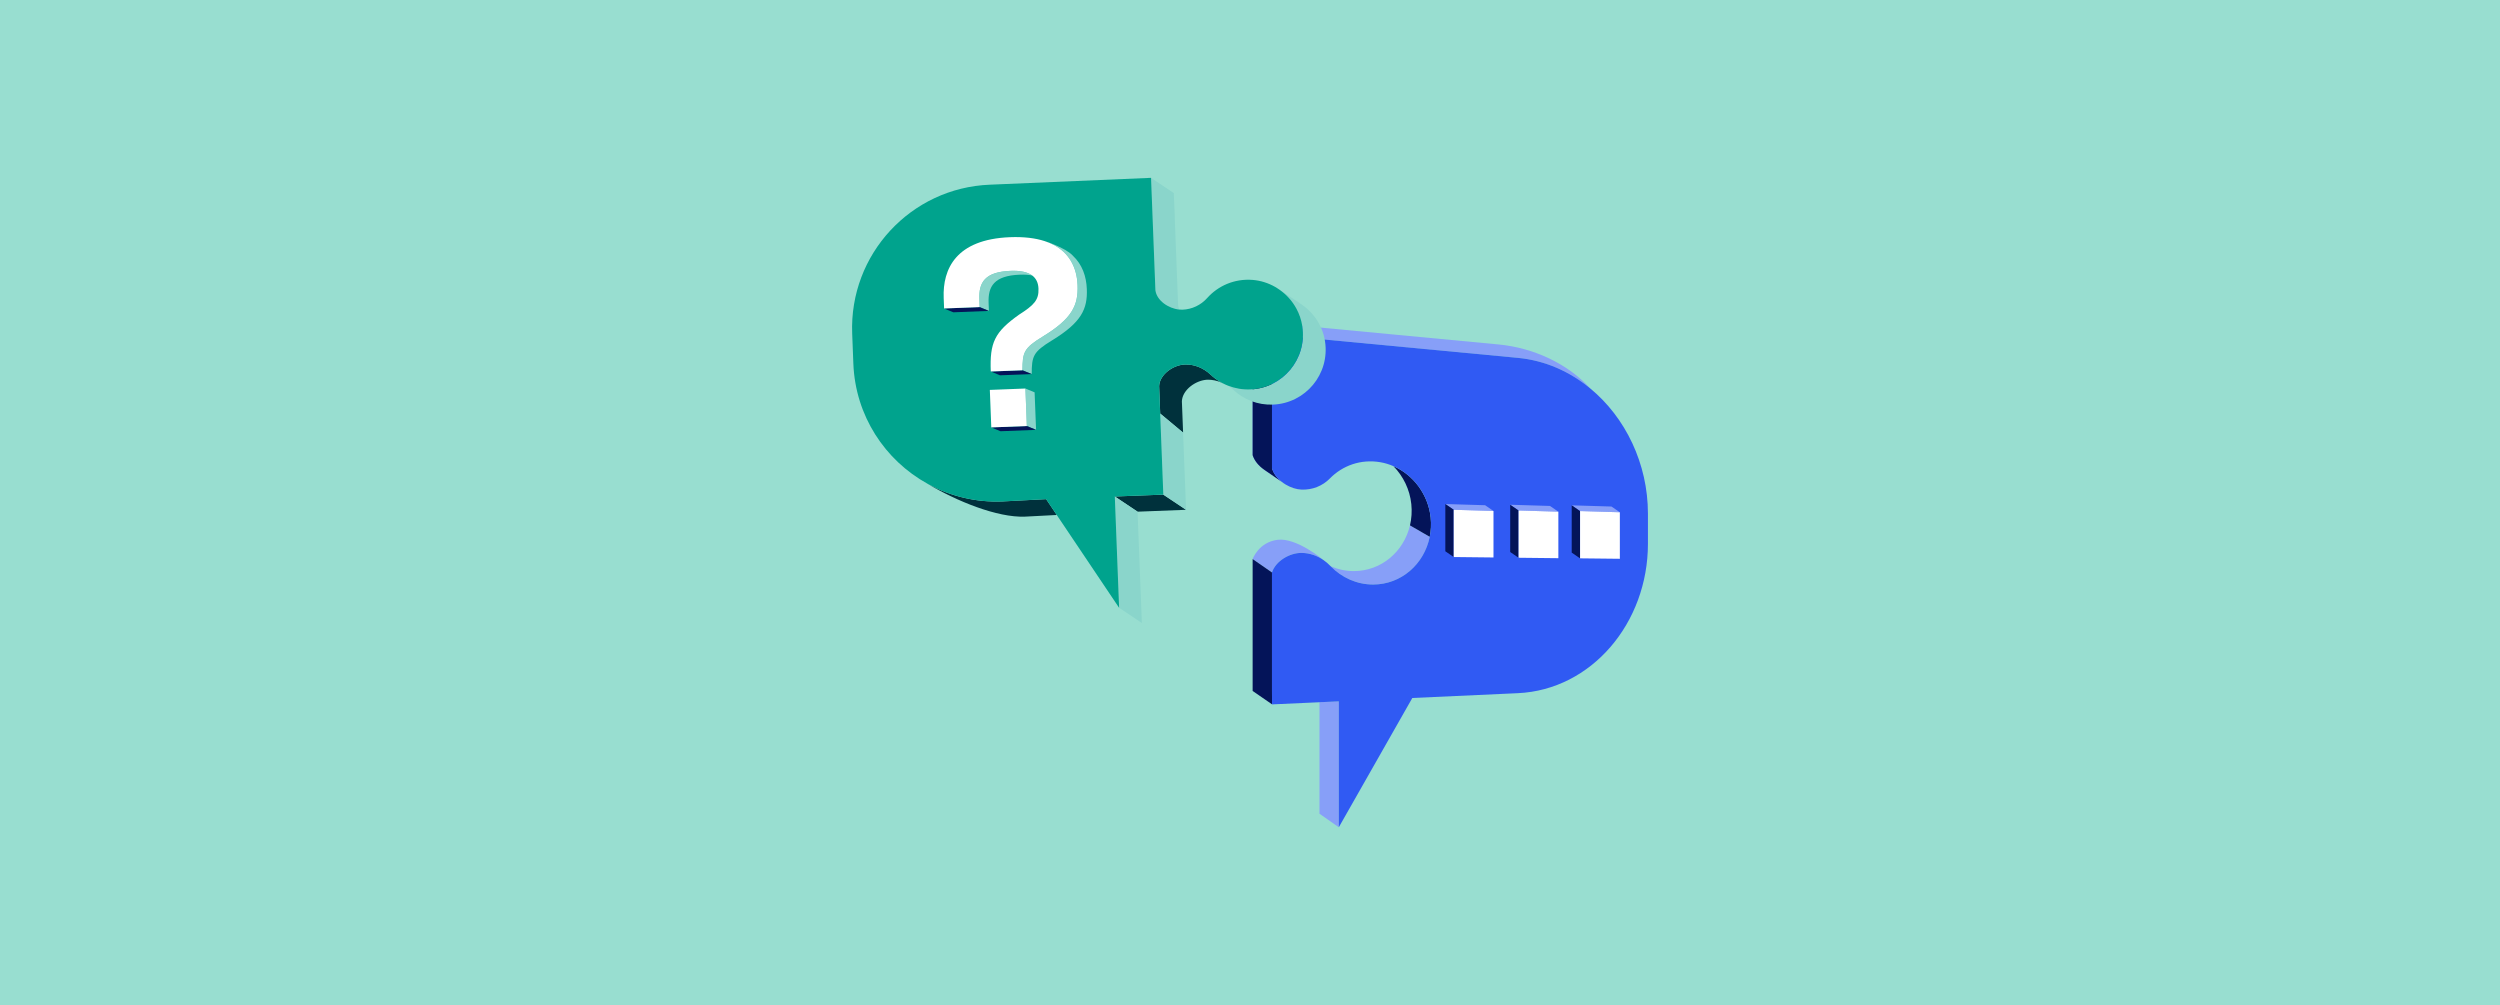 <svg width="1572" height="632" viewBox="0 0 1572 632" fill="none" xmlns="http://www.w3.org/2000/svg">
<rect width="1572" height="632" fill="#98DED0"/>
<path d="M805.85 302.879L794.736 295.245H794.748C791.441 292.89 788.761 289.734 787.659 286.207V201.945L942.25 216.586C963.922 218.64 985.535 228.374 999.956 244.268C987.067 233.618 971.474 226.645 954.408 225.032L799.818 210.391V294.653C800.258 296.069 800.955 297.415 801.836 298.691C802.915 300.245 804.284 301.661 805.839 302.902L805.85 302.879ZM899.034 337.533C896.667 336.187 891.308 333.113 886.597 330.351C882.722 346.872 868.534 359.1 851.294 359.1C846.166 359.1 841.258 358.021 836.757 356.06C843.683 363.172 853.127 367.534 863.452 367.534C881.121 367.534 895.6 354.68 899.034 337.521V337.533ZM818.485 347.661C821.072 347.696 823.589 348.148 825.968 348.972C828.183 349.738 830.283 350.817 832.221 352.162C832.314 352.186 815.317 337.916 803.356 339.424C791.395 340.932 787.659 351.547 787.659 351.547L799.818 359.982C802.08 352.824 810.967 347.568 818.473 347.661H818.485ZM841.827 480.963V440.995L829.68 441.552V511.661L841.815 520.176V490.302V480.963H841.827Z" fill="#879FF8"/>
<path d="M799.818 433.918L799.852 442.875L787.659 434.475V351.547L799.818 359.982V433.918ZM787.659 201.945V286.207C788.761 289.734 791.43 292.89 794.748 295.233H794.736L805.85 302.879C804.296 301.649 802.927 300.222 801.848 298.667C800.966 297.403 800.27 296.045 799.829 294.63V210.368L787.671 201.934L787.659 201.945ZM899.034 337.533C899.811 333.669 900.02 329.586 899.591 325.386C898.094 311.081 888.802 298.609 876.202 293.122C882.351 299.422 886.481 307.809 887.433 316.951C887.92 321.615 887.595 326.117 886.597 330.351C886.597 330.351 886.597 330.351 886.597 330.363C891.308 333.124 896.667 336.198 899.034 337.544V337.533Z" fill="#041459"/>
<path d="M999.956 244.256C987.067 233.606 971.474 226.634 954.408 225.021L799.817 210.38V294.642C800.258 296.057 800.954 297.403 801.836 298.679C802.915 300.234 804.284 301.649 805.839 302.891C806.697 303.575 807.614 304.202 808.577 304.77C808.577 304.77 808.588 304.77 808.6 304.782C811.721 306.615 815.224 307.752 818.473 307.868C825.202 308.111 831.582 305.582 836.188 300.895C844.135 292.786 855.609 288.54 867.93 290.639C870.796 291.127 873.568 291.974 876.19 293.122C888.79 298.61 898.094 311.081 899.579 325.386C900.02 329.586 899.8 333.67 899.022 337.533C895.588 354.692 881.11 367.546 863.44 367.558C853.127 367.558 843.671 363.196 836.745 356.084C836.664 356.003 836.571 355.921 836.49 355.829C835.179 354.46 833.74 353.23 832.209 352.174C830.271 350.828 828.172 349.749 825.956 348.984C823.577 348.16 821.06 347.708 818.473 347.673C810.966 347.58 802.068 352.847 799.817 359.994V433.93L799.852 442.887V442.922L829.68 441.564L841.838 441.007V480.975V490.314V520.188L888.059 438.896L954.431 435.868C1000.73 433.756 1036.22 391.747 1036.22 341.93V322.985C1036.22 291.533 1022.07 262.506 999.979 244.28L999.956 244.256Z" fill="#305AF3"/>
<path d="M657.814 313.877L664.497 323.82L644.519 324.864C626.977 325.549 601.489 315.096 583.17 304.144C583.472 304.318 583.785 304.492 584.086 304.654C597.788 312.021 613.566 315.966 630.226 315.316L657.814 313.866V313.877ZM701.007 312.207L715.3 321.743L745.801 320.56L731.507 311.024L701.007 312.207ZM761.184 235.555C756.764 231.402 751.01 228.977 744.954 229.221C737.656 229.499 729.187 235.555 728.874 242.772L729.547 260.046L743.933 272.031L743.167 252.308C743.19 251.856 743.237 251.415 743.318 250.974C743.341 250.835 743.387 250.695 743.422 250.545C743.492 250.255 743.55 249.964 743.643 249.674C743.701 249.5 743.77 249.338 743.84 249.164C743.933 248.909 744.026 248.665 744.13 248.421C744.211 248.247 744.316 248.073 744.408 247.899C744.524 247.667 744.64 247.435 744.768 247.215C744.872 247.041 745 246.867 745.116 246.693C745.255 246.484 745.395 246.264 745.545 246.055C745.673 245.881 745.812 245.718 745.951 245.556C746.114 245.359 746.265 245.161 746.439 244.964C746.59 244.802 746.752 244.639 746.903 244.477C747.077 244.291 747.251 244.106 747.436 243.932C747.599 243.769 747.784 243.63 747.947 243.479C748.144 243.305 748.33 243.143 748.527 242.98C748.713 242.841 748.898 242.702 749.084 242.563C749.293 242.412 749.49 242.249 749.71 242.099C749.908 241.971 750.105 241.843 750.302 241.727C750.522 241.588 750.731 241.449 750.963 241.31C751.161 241.194 751.369 241.089 751.578 240.973C751.81 240.846 752.031 240.73 752.263 240.614C752.472 240.509 752.692 240.416 752.901 240.324C753.133 240.219 753.365 240.115 753.597 240.022C753.817 239.941 754.038 239.86 754.247 239.778C754.49 239.697 754.722 239.604 754.966 239.523C755.186 239.453 755.407 239.395 755.627 239.337C755.871 239.268 756.103 239.198 756.346 239.152C756.567 239.105 756.787 239.059 757.008 239.024C757.251 238.978 757.483 238.931 757.727 238.897C757.947 238.862 758.168 238.85 758.388 238.827C758.574 238.804 758.771 238.781 758.957 238.769C758.957 238.769 759.038 238.769 759.154 238.769C759.235 238.769 759.34 238.769 759.479 238.769C759.63 238.769 759.815 238.769 760.013 238.769C761.764 238.815 765.407 239.14 768.528 240.869C768.749 240.985 768.888 241.043 768.992 241.066C768.308 240.718 767.646 240.335 766.985 239.941C764.897 238.676 762.948 237.214 761.184 235.555Z" fill="#00313C"/>
<path d="M701.007 312.207L715.3 321.743L718.003 391.735L703.71 382.187L701.007 312.207ZM731.507 311.023L745.8 320.56L743.921 272.019L729.535 260.034L731.507 311.012V311.023ZM741.519 194.648C741.171 193.801 740.916 192.919 740.812 192.003L738.677 136.93H738.747L738.074 121.372L723.781 111.836L726.519 182.466C727.308 188.963 734.698 193.987 741.519 194.66V194.648ZM833.183 214.661C831.652 204.463 825.492 195.727 817.046 190.529L817.08 190.471L804.632 182.223C806.743 183.719 808.693 185.425 810.433 187.351C812.254 189.381 813.855 191.608 815.166 194.021C817.011 197.421 818.31 201.168 818.902 205.124C822.023 225.844 806.477 244.094 786.127 244.883C781.22 245.068 776.521 244.221 772.229 242.539C772.96 243.038 774.456 244.14 775.466 245.091C781.963 251.194 790.803 254.79 800.409 254.419C820.758 253.63 836.304 235.381 833.183 214.661Z" fill="#8AD5CB"/>
<path d="M818.902 205.124C818.31 201.168 817.011 197.421 815.166 194.021C813.855 191.608 812.266 189.369 810.433 187.35C808.704 185.425 806.744 183.719 804.632 182.223L802.904 181.074C802.567 180.865 802.219 180.645 801.871 180.447C797.578 177.988 792.752 176.41 787.636 176.004C776.185 175.111 765.906 179.74 759.038 187.443C755.093 191.863 749.525 194.497 743.608 194.729C742.923 194.752 742.227 194.717 741.52 194.648C734.71 193.975 727.319 188.963 726.519 182.455L723.781 111.824L622.511 116.128C572.729 118.054 533.933 159.971 535.859 209.753L536.59 228.675C537.854 261.415 556.428 289.375 583.158 304.143C583.46 304.317 583.773 304.491 584.075 304.654C597.776 312.021 613.554 315.965 630.214 315.316L657.803 313.865L664.485 323.808L703.699 382.187L700.995 312.195L731.496 311.011L729.524 260.034L728.851 242.759C729.164 235.543 737.633 229.487 744.931 229.209C750.987 228.977 756.752 231.402 761.161 235.543C762.925 237.202 764.874 238.676 766.962 239.929C767.612 240.323 768.284 240.706 768.969 241.054C770.025 241.599 771.104 242.098 772.217 242.527C776.51 244.21 781.209 245.057 786.116 244.871C806.465 244.082 822.011 225.833 818.89 205.112L818.902 205.124Z" fill="#00A38D"/>
<path d="M649.055 173.22C646.816 172.768 644.205 172.605 641.235 172.721C624.993 173.348 621.234 180.146 621.629 190.448L621.826 195.518L616.014 193.117L615.828 188.047C615.434 177.745 619.192 170.946 635.435 170.32C641.537 170.088 646.108 171.016 649.067 173.232L649.055 173.22ZM683.396 181.759C683.082 173.661 680.472 166.282 674.648 160.818C674.59 160.748 674.532 160.69 674.474 160.621C669.706 155.609 656.874 151.595 656.874 151.595H656.886C658.928 152.279 660.796 153.057 662.49 153.938C667.385 156.502 670.924 159.948 673.349 163.997C676.052 168.51 677.374 173.754 677.583 179.346C678.07 191.922 674.195 200.298 655.911 211.494C643.602 218.965 643.011 221.61 642.918 232.817L628.741 233.363C628.741 233.363 628.741 233.363 628.741 233.374L642.941 232.829L648.73 235.219C648.823 224.023 649.415 221.367 661.724 213.895C680.008 202.688 683.883 194.323 683.396 181.747V181.759ZM644.762 244.303L645.667 267.889L651.48 270.29L650.563 246.704L644.751 244.303H644.762Z" fill="#8AD5CB"/>
<path d="M645.668 267.888L651.48 270.29L629.124 271.16L623.312 268.758L645.668 267.888ZM628.741 233.385L623.022 233.606L628.811 235.995L648.719 235.23L642.93 232.84L628.73 233.385H628.741ZM599.366 193.754L593.646 193.975L599.459 196.376L621.815 195.506L616.003 193.104L599.366 193.754Z" fill="#041459"/>
<path d="M642.918 232.829L628.741 233.374L622.998 233.594C622.29 215.426 625.365 208.837 640.691 197.92C650.076 191.956 653.278 188.685 653 181.527C652.861 177.802 651.515 175.064 649.055 173.22C646.097 171.004 641.526 170.076 635.423 170.308C619.181 170.934 615.422 177.733 615.817 188.035L616.002 193.105L599.366 193.743L593.646 193.963L593.391 187.327C592.683 169.159 601.06 150.469 635.122 149.147C643.916 148.81 651.086 149.727 656.875 151.606C658.917 152.267 660.784 153.045 662.478 153.938C667.374 156.502 670.913 159.948 673.337 163.997C676.041 168.51 677.363 173.754 677.572 179.345C678.059 191.922 674.184 200.298 655.9 211.493C643.591 218.965 642.999 221.61 642.906 232.817L642.918 232.829ZM644.763 244.303L622.407 245.173L623.323 268.759L645.679 267.889L644.774 244.303H644.763Z" fill="white"/>
<path d="M914.093 320.548L908.826 316.929L933.839 317.683L939.106 321.303L914.093 320.548ZM954.884 321.001L979.897 321.755L974.63 318.135L949.617 317.381L954.884 321.001ZM993.552 321.372L1018.57 322.126L1013.3 318.507L988.285 317.752L993.552 321.372Z" fill="#879FF8"/>
<path d="M914.093 320.548V350.26L908.826 346.64V316.917L914.093 320.537V320.548ZM949.617 317.381V347.104L954.884 350.724V321.012L949.617 317.393V317.381ZM988.285 317.752V347.476L993.552 351.095V321.384L988.285 317.764V317.752Z" fill="#041459"/>
<path d="M939.106 321.29V350.538L914.093 350.259V320.548L939.106 321.302V321.29ZM954.884 321V350.712L979.897 350.99V321.743L954.884 320.989V321ZM993.552 321.372V351.083L1018.56 351.362V322.114L993.552 321.36V321.372Z" fill="white"/>
</svg>
